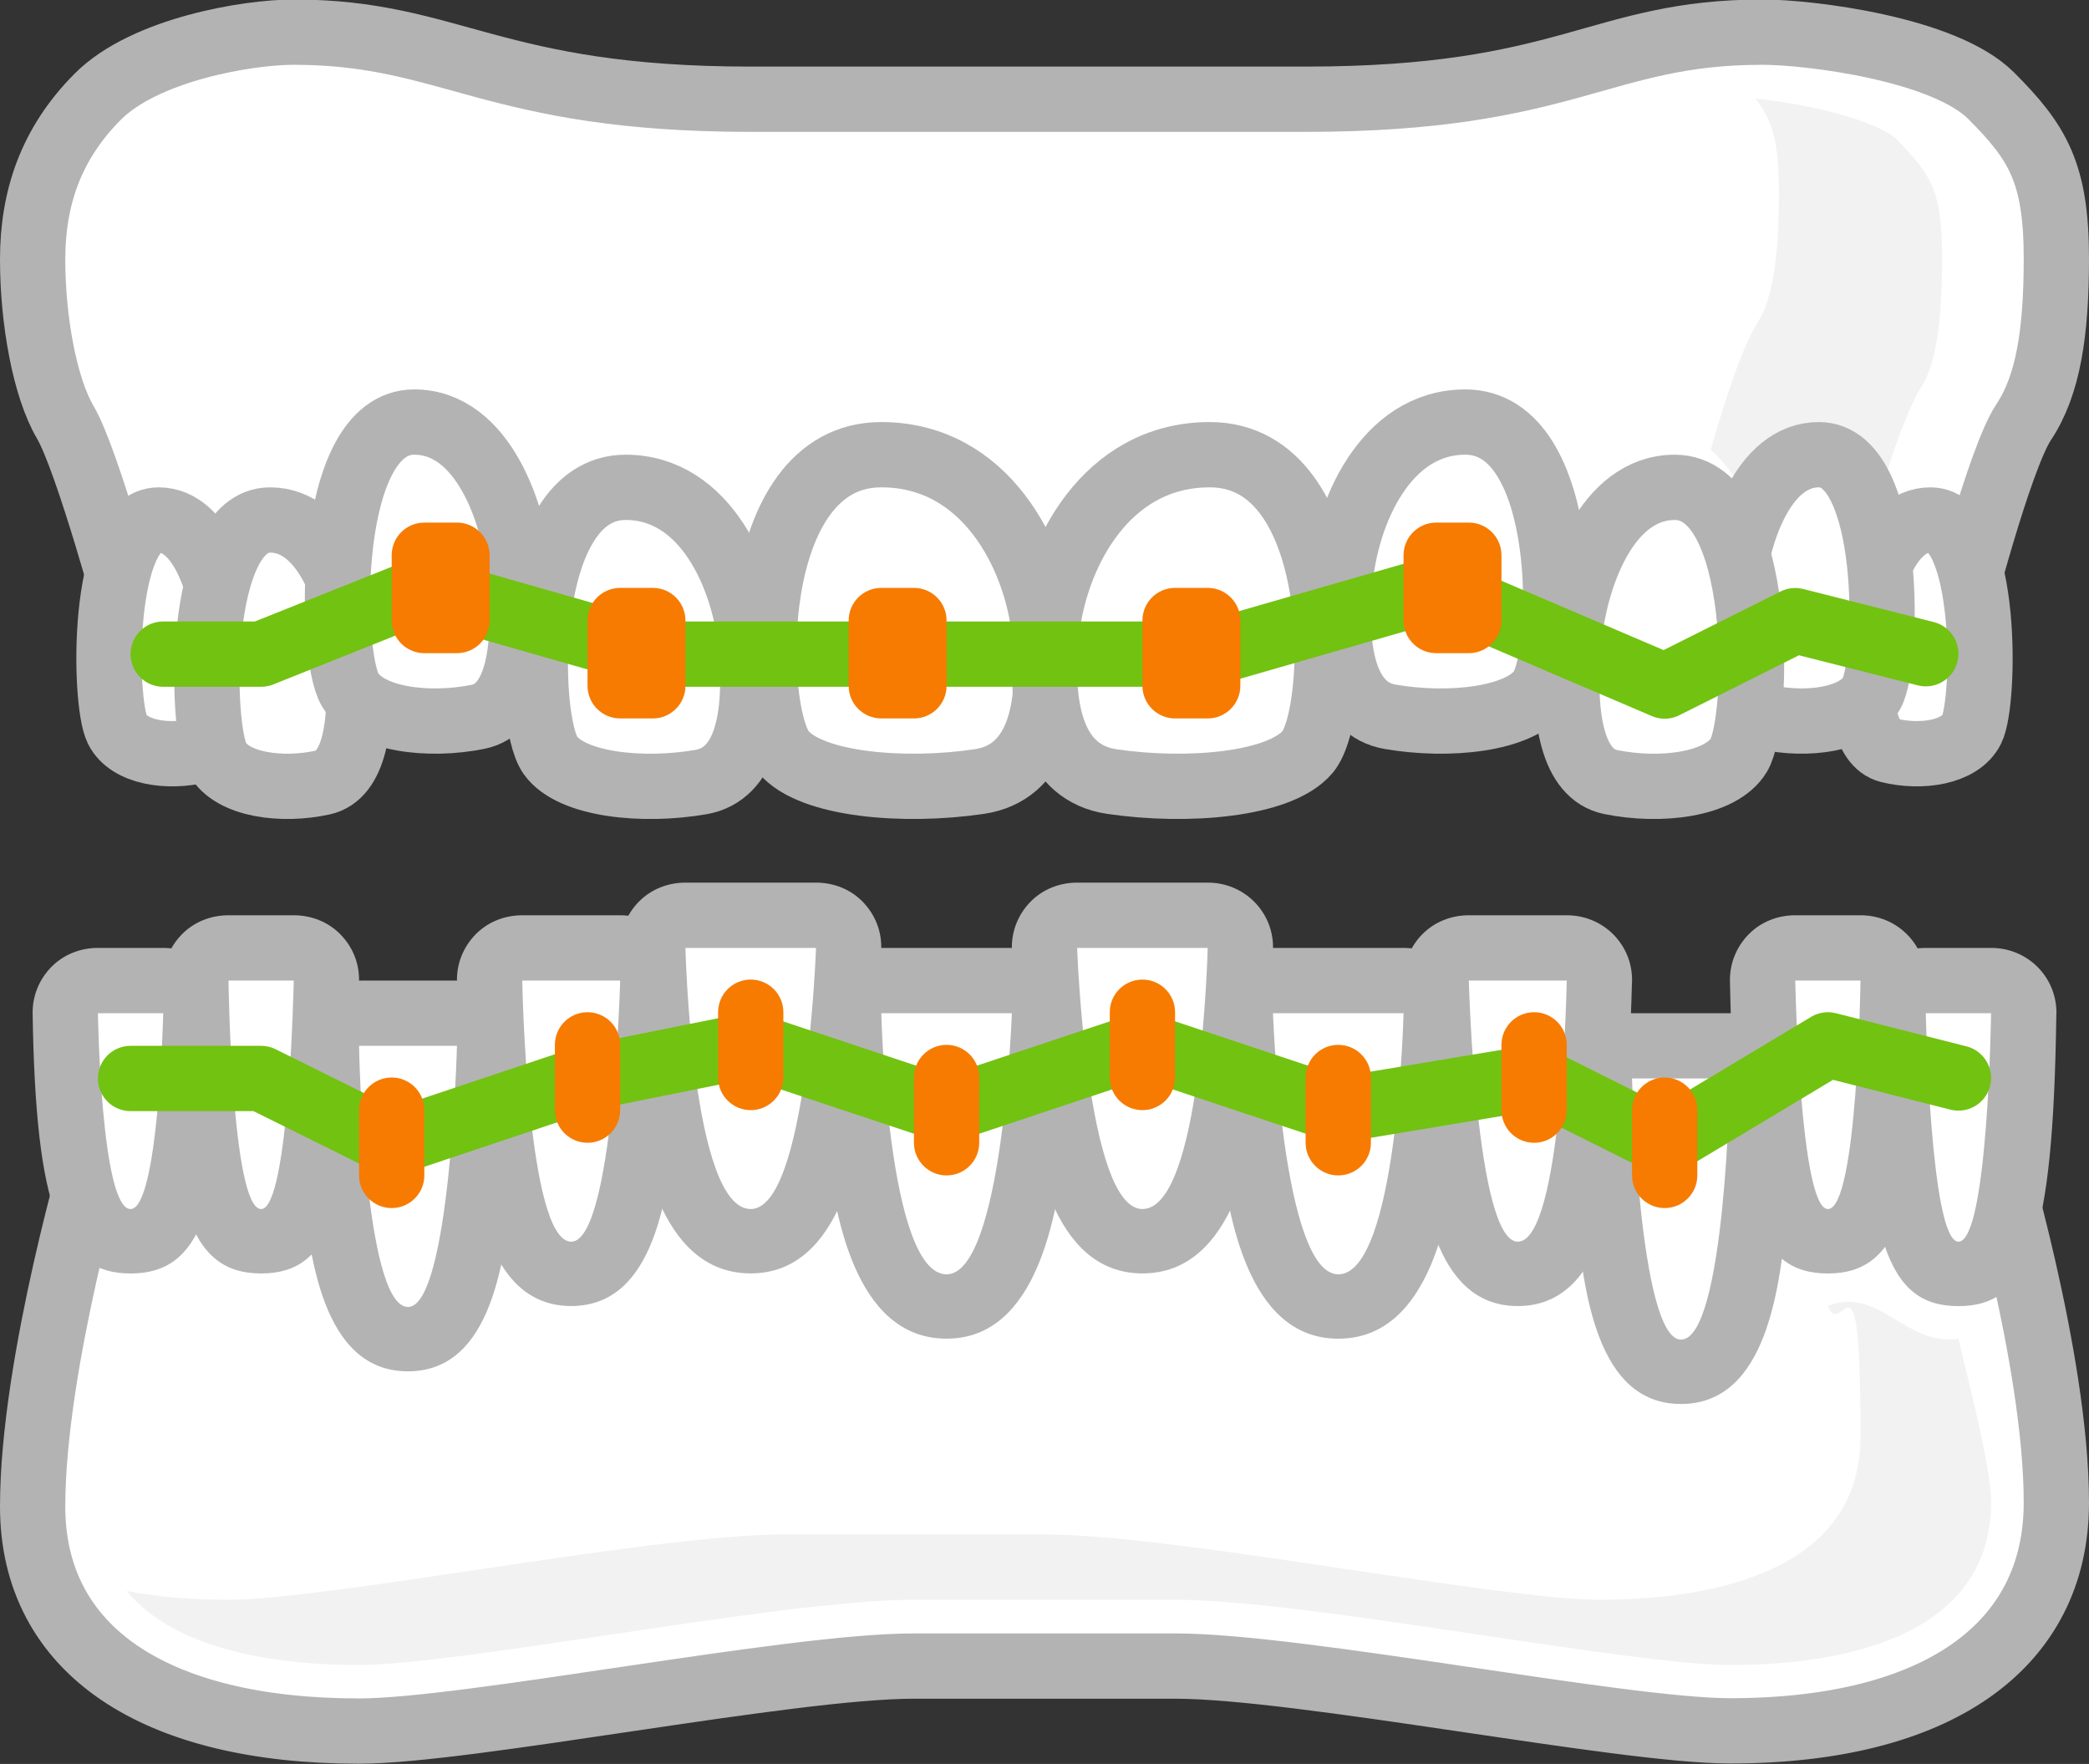 <?xml version="1.0" encoding="iso-8859-1"?>
<!-- Generator: Adobe Illustrator 19.2.0, SVG Export Plug-In . SVG Version: 6.00 Build 0)  -->
<svg version="1.1" xmlns="http://www.w3.org/2000/svg" xmlns:xlink="http://www.w3.org/1999/xlink" x="0px" y="0px"
	 viewBox="0 0 64 54.04" style="enable-background:new 0 0 64 54.04;" xml:space="preserve">
<rect x="0" y="0" width="64" height="54.04" fill="#333333" stroke="none"/>
<g id="_x37_2">
	<g>
		<path style="fill:#FFFFFF;stroke:#B3B3B3;stroke-width:2;stroke-linecap:round;stroke-linejoin:round;stroke-miterlimit:10;" d="
			M61,35.04H3c0,0-2,6.693-2,11.11c0,4.417,3.75,6.883,10,6.883c3.333,0,13.167-1.992,17-1.992c1.083,0,6.917,0,8,0
			c3.833,0,13.667,1.985,17,1.985c6.333,0,10-2.576,10-6.992C63,41.616,61,35.04,61,35.04z"/>
		<path style="fill:#F2F2F2;" d="M56,40.01c0.437,1.125,1-2.313,1,4c0,4.351-5.013,5-8,5c-1.46,0-4.615-0.471-7.666-0.926
			C37.793,47.556,34.132,47.01,32,47.01h-8c-2.132,0-5.793,0.546-9.334,1.074C11.615,48.539,8.46,49.01,7,49.01
			c-0.916,0-2.023-0.061-3.117-0.266c1.571,1.914,4.9,2.266,7.117,2.266c1.46,0,4.615-0.471,7.666-0.926
			c3.541-0.528,7.202-1.074,9.334-1.074h8c2.132,0,5.793,0.546,9.334,1.074C48.385,50.539,51.54,51.01,53,51.01c2.987,0,8-0.649,8-5
			c0-1.115-0.79-4.055-1-5C58.375,41.26,57.562,39.385,56,40.01z"/>
		<g>
			<g>
				<path style="fill:#FFFFFF;" d="M29,40.01c-1.851,0-2.86-3.021-3-8.977c-0.006-0.27,0.096-0.514,0.284-0.708
					c0.188-0.192,0.446-0.286,0.715-0.286h4c0.271,0,0.531,0.095,0.719,0.291s0.29,0.45,0.28,0.722
					C31.79,37.001,30.781,40.01,29,40.01z"/>
				<path style="fill:#B3B3B3;" d="M31,31.04c0,0-0.281,8-2,8c-1.813,0-2-8-2-8H31 M31,29.04h-4c-0.539,0-1.054,0.202-1.431,0.587
					c-0.376,0.385-0.581,0.898-0.569,1.437c0.002,0.086,0.053,2.133,0.338,4.22c0.234,1.714,0.783,5.727,3.661,5.727
					c2.809,0,3.36-3.863,3.625-5.719c0.297-2.082,0.371-4.127,0.374-4.213c0.019-0.542-0.183-1.054-0.56-1.445
					S31.543,29.04,31,29.04L31,29.04z M31,33.01h0.005H31L31,33.01z"/>
			</g>
			<g>
				<path style="fill:#FFFFFF;" d="M23,38.01c-1.851,0-2.86-3.021-3-8.977c-0.006-0.27,0.096-0.514,0.284-0.708
					c0.188-0.192,0.446-0.286,0.715-0.286h4c0.271,0,0.531,0.095,0.719,0.291s0.29,0.45,0.28,0.722
					C25.79,35.001,24.781,38.01,23,38.01z"/>
				<path style="fill:#B3B3B3;" d="M25,29.04c0,0-0.281,8-2,8c-1.813,0-2-8-2-8H25 M25,27.04h-4c-0.539,0-1.054,0.202-1.431,0.587
					c-0.376,0.385-0.581,0.898-0.569,1.437c0.002,0.086,0.053,2.133,0.338,4.22c0.234,1.714,0.783,5.727,3.661,5.727
					c2.809,0,3.36-3.863,3.625-5.719c0.297-2.082,0.371-4.127,0.374-4.213c0.019-0.542-0.183-1.054-0.56-1.445
					S25.543,27.04,25,27.04L25,27.04z M25,31.01h0.005H25L25,31.01z"/>
			</g>
			<g>
				<path style="fill:#FFFFFF;" d="M17.5,39.01c-0.701,0-2.342,0-2.5-8.982c-0.004-0.269,0.099-0.512,0.287-0.704
					S15.732,29.04,16,29.04h3c0.27,0,0.528,0.094,0.716,0.288c0.188,0.192,0.291,0.447,0.283,0.716
					C19.763,39.017,18.234,39.01,17.5,39.01z"/>
				<path style="fill:#B3B3B3;" d="M19,30.04c0,0-0.211,8-1.5,8c-1.359,0-1.5-8-1.5-8H19 M19,28.04h-3
					c-0.537,0-1.051,0.201-1.427,0.583c-0.376,0.383-0.583,0.893-0.573,1.429c0.001,0.085,0.039,2.105,0.25,4.165
					c0.222,2.168,0.594,5.794,3.249,5.794c2.603,0,2.976-3.484,3.222-5.788c0.22-2.056,0.275-4.075,0.277-4.16
					c0.014-0.539-0.19-1.047-0.567-1.433S19.54,28.04,19,28.04L19,28.04z M19,32.01h0.005H19L19,32.01z"/>
			</g>
			<g>
				<path style="fill:#FFFFFF;" d="M12.5,41.01c-0.701,0-2.342,0-2.5-8.982c-0.004-0.269,0.099-0.512,0.287-0.704
					S10.732,31.04,11,31.04h3c0.27,0,0.528,0.094,0.716,0.288c0.188,0.192,0.291,0.447,0.283,0.716
					C14.763,41.017,13.234,41.01,12.5,41.01z"/>
				<path style="fill:#B3B3B3;" d="M14,32.04c0,0-0.211,8-1.5,8c-1.359,0-1.5-8-1.5-8H14 M14,30.04h-3
					c-0.537,0-1.051,0.201-1.427,0.583C9.197,31.006,8.991,31.516,9,32.053c0.001,0.085,0.039,2.105,0.25,4.165
					c0.222,2.168,0.594,5.794,3.249,5.794c2.603,0,2.976-3.484,3.222-5.788c0.22-2.056,0.275-4.075,0.277-4.16
					c0.014-0.539-0.19-1.047-0.567-1.433S14.54,30.04,14,30.04L14,30.04z M14,34.01h0.005H14L14,34.01z"/>
			</g>
			<g>
				<path style="fill:#FFFFFF;" d="M8,38.01c-0.799,0-1.893,0-2-7.986c-0.003-0.268,0.1-0.51,0.288-0.701S6.732,29.04,7,29.04h2
					c0.269,0,0.526,0.093,0.714,0.285c0.188,0.192,0.291,0.444,0.286,0.713C9.839,38.017,8.819,38.01,8,38.01z"/>
				<path style="fill:#B3B3B3;" d="M9,30.04c0,0-0.141,7-1,7c-0.906,0-1-7-1-7H9 M9,28.04H7c-0.535,0-1.048,0.199-1.424,0.58
					C5.201,29.001,4.993,29.509,5,30.044c0.092,6.877,0.793,8.969,3,8.969c2.187,0,2.86-2.012,3-8.962
					c0.011-0.537-0.195-1.042-0.571-1.426S9.537,28.04,9,28.04L9,28.04z M9,32.01h0.005H9L9,32.01z"/>
			</g>
			<g>
				<path style="fill:#FFFFFF;" d="M4,38.01c-0.753,0-1.891,0-2-6.984c-0.004-0.268,0.1-0.511,0.288-0.702
					C2.476,30.132,2.732,30.04,3,30.04h2c0.269,0,0.527,0.093,0.715,0.286C5.903,30.519,6.006,30.771,6,31.041
					C5.836,38.017,4.731,38.01,4,38.01z"/>
				<path style="fill:#B3B3B3;" d="M5,31.04c0,0-0.141,6-1,6c-0.906,0-1-6-1-6H5 M5,29.04H3c-0.536,0-1.049,0.2-1.425,0.582
					C1.199,30.004,0.992,30.513,1,31.049c0.093,5.958,0.85,7.965,3,7.965c2.13,0,2.858-1.934,2.999-7.955
					c0.013-0.538-0.192-1.045-0.569-1.43C6.054,29.243,5.539,29.04,5,29.04L5,29.04z M5,33.01h0.005H5L5,33.01z"/>
			</g>
			<g>
				<path style="fill:#FFFFFF;" d="M35,38.01c-1.781,0-2.79-3.017-3-8.965c-0.009-0.271,0.092-0.519,0.28-0.714
					S32.729,28.04,33,28.04h4c0.27,0,0.527,0.093,0.716,0.286c0.188,0.193,0.29,0.446,0.284,0.715
					C37.86,34.997,36.851,38.01,35,38.01z"/>
				<path style="fill:#B3B3B3;" d="M37,29.04L37,29.04 M37,29.04c0,0-0.188,8-2,8c-1.719,0-2-8-2-8H37 M37.005,27.04H37h-4
					c-0.543,0-1.062,0.205-1.439,0.596s-0.579,0.91-0.56,1.452c0.003,0.086,0.077,2.127,0.374,4.208
					c0.265,1.856,0.815,5.716,3.625,5.716c2.878,0,3.427-4.016,3.661-5.73c0.251-1.839,0.321-3.65,0.335-4.114
					c0.004-0.052,0.006-0.09,0.006-0.143C39.003,27.921,38.11,27.04,37.005,27.04L37.005,27.04z M37,31.01h0.005H37L37,31.01z"/>
			</g>
			<g>
				<path style="fill:#FFFFFF;" d="M41,40.01c-1.781,0-2.79-3.017-2.999-8.965c-0.01-0.271,0.091-0.519,0.279-0.714
					S38.729,30.04,39,30.04h4c0.27,0,0.527,0.093,0.716,0.286c0.188,0.193,0.29,0.446,0.284,0.715
					C43.86,36.997,42.851,40.01,41,40.01z"/>
				<path style="fill:#B3B3B3;" d="M43,31.04L43,31.04 M43,31.04c0,0-0.188,8-2,8c-1.719,0-2-8-2-8H43 M43.005,29.04H43h-4
					c-0.543,0-1.062,0.205-1.439,0.596s-0.579,0.91-0.56,1.452c0.003,0.086,0.077,2.127,0.374,4.208
					c0.265,1.856,0.815,5.716,3.625,5.716c2.878,0,3.427-4.016,3.661-5.73c0.251-1.839,0.321-3.65,0.335-4.114
					c0.004-0.052,0.006-0.09,0.006-0.143C45.003,29.921,44.11,29.04,43.005,29.04L43.005,29.04z M43,33.01h0.005H43L43,33.01z"/>
			</g>
			<g>
				<path style="fill:#FFFFFF;" d="M46.5,39.01c-0.734,0-2.263,0-2.5-8.974c-0.007-0.27,0.096-0.516,0.283-0.708
					C44.472,29.134,44.73,29.04,45,29.04h3c0.269,0,0.525,0.092,0.713,0.284c0.188,0.191,0.292,0.443,0.287,0.711
					C48.842,39.017,47.201,39.01,46.5,39.01z"/>
				<path style="fill:#B3B3B3;" d="M48,30.04L48,30.04 M48,30.04c0,0-0.141,8-1.5,8c-1.289,0-1.5-8-1.5-8H48 M48.005,28.04H48h-3
					c-0.54,0-1.056,0.203-1.433,0.59s-0.581,0.901-0.567,1.441c0.002,0.085,0.057,2.1,0.277,4.156
					c0.246,2.305,0.619,5.785,3.222,5.785c2.655,0,3.027-3.629,3.249-5.797c0.186-1.817,0.238-3.605,0.248-4.061
					c0.003-0.047,0.005-0.08,0.005-0.129C50.003,28.921,49.11,28.04,48.005,28.04L48.005,28.04z M48,32.01h0.005H48L48,32.01z"/>
			</g>
			<g>
				<path style="fill:#FFFFFF;" d="M51.5,42.01c-0.734,0-2.263,0-2.5-8.974c-0.007-0.27,0.096-0.516,0.283-0.708
					C49.472,32.134,49.73,32.04,50,32.04h3c0.269,0,0.525,0.092,0.713,0.284c0.188,0.191,0.292,0.443,0.287,0.711
					C53.842,42.017,52.201,42.01,51.5,42.01z"/>
				<path style="fill:#B3B3B3;" d="M53,33.04L53,33.04 M53,33.04c0,0-0.141,8-1.5,8c-1.289,0-1.5-8-1.5-8H53 M53.005,31.04H53h-3
					c-0.54,0-1.056,0.203-1.433,0.59s-0.581,0.901-0.567,1.441c0.002,0.085,0.057,2.1,0.277,4.156
					c0.246,2.305,0.619,5.785,3.222,5.785c2.655,0,3.027-3.629,3.249-5.797c0.186-1.817,0.238-3.605,0.248-4.061
					c0.003-0.047,0.005-0.08,0.005-0.129C55.003,31.921,54.11,31.04,53.005,31.04L53.005,31.04z M53,35.01h0.005H53L53,35.01z"/>
			</g>
			<g>
				<path style="fill:#FFFFFF;" d="M56,38.01c-0.819,0-1.84,0-2-7.979c-0.005-0.27,0.098-0.513,0.286-0.706
					c0.188-0.191,0.445-0.285,0.714-0.285h2c0.268,0,0.523,0.092,0.712,0.283c0.188,0.19,0.292,0.441,0.288,0.708
					C57.893,38.017,56.799,38.01,56,38.01z"/>
				<path style="fill:#B3B3B3;" d="M57,30.04L57,30.04 M57,30.04c0,0-0.094,7-1,7c-0.859,0-1-7-1-7H57 M57.005,28.04H57h-2
					c-0.537,0-1.052,0.201-1.428,0.585C53.195,29.009,52.99,29.52,53,30.058c0.14,6.95,0.812,8.956,3,8.956
					c2.196,0,2.901-2.077,2.998-8.873c0.003-0.043,0.004-0.072,0.004-0.115C59.003,28.921,58.11,28.04,57.005,28.04L57.005,28.04z
					 M57,32.01h0.005H57L57,32.01z"/>
			</g>
			<g>
				<path style="fill:#FFFFFF;" d="M60,39.01c-0.819,0-1.84,0-2-7.979c-0.005-0.27,0.098-0.513,0.286-0.706
					c0.188-0.191,0.445-0.285,0.714-0.285h2c0.268,0,0.523,0.092,0.712,0.283c0.188,0.19,0.292,0.441,0.288,0.708
					C61.893,39.017,60.799,39.01,60,39.01z"/>
				<path style="fill:#B3B3B3;" d="M61,31.04L61,31.04 M61,31.04c0,0-0.094,7-1,7c-0.859,0-1-7-1-7H61 M61.005,29.04H61h-2
					c-0.537,0-1.052,0.201-1.428,0.585C57.195,30.009,56.99,30.52,57,31.058c0.14,6.95,0.812,8.956,3,8.956
					c2.196,0,2.901-2.077,2.998-8.873c0.003-0.043,0.004-0.072,0.004-0.115C63.003,29.921,62.11,29.04,61.005,29.04L61.005,29.04z
					 M61,33.01h0.005H61L61,33.01z"/>
			</g>
		</g>
		
			<polyline style="fill:none;stroke:#72C211;stroke-width:2;stroke-linecap:round;stroke-linejoin:round;stroke-miterlimit:10;" points="
			4,33.04 8,33.04 12,35.025 18,33.018 23,32.014 29,34.012 35,32.011 41,34.01 47,33.01 51,35.01 56,32.01 60,33.025 		"/>
		<path style="fill:#FFFFFF;stroke:#B3B3B3;stroke-width:2;stroke-linecap:round;stroke-linejoin:round;stroke-miterlimit:10;" d="
			M60,18.93c0,0,1.25-4.875,2-6s1-2.75,1-5c0-2.625-0.563-3.563-2-5c-1.438-1.437-5.563-1.945-7-1.945c-5,0-5.917,2.055-14,2.055
			c-2.188,0-8,0-8,0s-6.813,0-9,0c-7.917,0-9.167-2.055-14-2.055c-1.438,0-4.563,0.535-6,1.972C1.562,4.395,1,6.069,1,7.944
			s0.375,3.931,1,4.993c0.686,1.165,2,6.028,2,6.028L60,18.93z"/>
		<path style="fill:#F2F2F2;" d="M52.409,13.779c0.368,0.314,0.649,0.699,0.883,1.11c0.651-0.443,1.463-0.723,2.459-0.723
			c0.776,0,1.439,0.172,2.006,0.453c0.357-1.138,0.747-2.197,1.104-2.759C59.297,11.17,59.5,9.921,59.5,7.93
			c0-2.101-0.325-2.542-1.352-3.621c-0.58-0.609-2.775-1.133-4.367-1.288C54.314,3.704,54.5,4.344,54.5,5.93
			c0,1.991-0.203,3.24-0.641,3.93C53.382,10.612,52.846,12.247,52.409,13.779z"/>
		<g>
			<path style="fill:#FFFFFF;stroke:#B3B3B3;stroke-width:2;stroke-linecap:round;stroke-linejoin:round;stroke-miterlimit:10;" d="
				M4.86,15.93c1.347,0,2.008,2.165,2.114,3.85c0.106,1.684-0.089,3.022-0.845,3.208c-0.978,0.241-2.178,0.072-2.536-0.642
				C3.169,21.504,3.089,15.93,4.86,15.93z"/>
			<path style="fill:#FFFFFF;stroke:#B3B3B3;stroke-width:2;stroke-linecap:round;stroke-linejoin:round;stroke-miterlimit:10;" d="
				M8.275,15.93c1.715,0,2.556,2.468,2.691,4.387c0.135,1.919-0.113,3.444-1.076,3.656c-1.245,0.274-2.773,0.082-3.229-0.731
				C6.122,22.282,6.022,15.93,8.275,15.93z"/>
			<path style="fill:#FFFFFF;stroke:#B3B3B3;stroke-width:2;stroke-linecap:round;stroke-linejoin:round;stroke-miterlimit:10;" d="
				M12.691,12.93c2.083,0,3.105,2.77,3.268,4.925c0.163,2.155-0.138,3.866-1.307,4.104c-1.512,0.308-3.368,0.092-3.922-0.821
				C10.076,20.061,9.954,12.93,12.691,12.93z"/>
			<path style="fill:#FFFFFF;stroke:#B3B3B3;stroke-width:2;stroke-linecap:round;stroke-linejoin:round;stroke-miterlimit:10;" d="
				M59.14,15.93c-1.347,0-2.008,2.165-2.114,3.85c-0.106,1.684,0.089,3.022,0.845,3.208c0.978,0.241,2.178,0.072,2.536-0.642
				C60.831,21.504,60.911,15.93,59.14,15.93z"/>
			<path style="fill:#FFFFFF;stroke:#B3B3B3;stroke-width:2;stroke-linecap:round;stroke-linejoin:round;stroke-miterlimit:10;" d="
				M55.725,13.93c-1.715,0-2.556,2.468-2.691,4.387s0.113,3.444,1.076,3.656c1.245,0.274,2.773,0.082,3.229-0.731
				C57.878,20.282,57.978,13.93,55.725,13.93z"/>
			<path style="fill:#FFFFFF;stroke:#B3B3B3;stroke-width:2;stroke-linecap:round;stroke-linejoin:round;stroke-miterlimit:10;" d="
				M51.309,14.93c-2.083,0-3.105,2.77-3.268,4.925s0.138,3.866,1.307,4.104c1.512,0.308,3.368,0.092,3.922-0.821
				C53.924,22.061,54.046,14.93,51.309,14.93z"/>
			<path style="fill:#FFFFFF;stroke:#B3B3B3;stroke-width:2;stroke-linecap:round;stroke-linejoin:round;stroke-miterlimit:10;" d="
				M19.169,14.93c2.451,0,3.653,2.77,3.845,4.925s-0.162,3.866-1.538,4.104c-1.779,0.308-3.963,0.092-4.615-0.821
				C16.093,22.061,15.948,14.93,19.169,14.93z"/>
			<path style="fill:#FFFFFF;stroke:#B3B3B3;stroke-width:2;stroke-linecap:round;stroke-linejoin:round;stroke-miterlimit:10;" d="
				M44.894,12.93c-2.451,0-3.653,2.77-3.845,4.925c-0.192,2.155,0.162,3.866,1.538,4.104c1.779,0.308,3.963,0.092,4.615-0.821
				C47.97,20.061,48.114,12.93,44.894,12.93z"/>
			<path style="fill:#FFFFFF;stroke:#B3B3B3;stroke-width:2;stroke-linecap:round;stroke-linejoin:round;stroke-miterlimit:10;" d="
				M27,13.93c3.187,0,4.75,3.073,5,5.462s-0.211,4.288-2,4.552c-2.313,0.341-5.153,0.102-6-0.91C23,21.839,22.812,13.93,27,13.93z"
				/>
			<path style="fill:#FFFFFF;stroke:#B3B3B3;stroke-width:2;stroke-linecap:round;stroke-linejoin:round;stroke-miterlimit:10;" d="
				M37.063,13.93c-3.188,0-4.75,3.073-5,5.462c-0.25,2.39,0.211,4.288,2,4.552c2.313,0.341,5.153,0.102,6-0.91
				C41.063,21.839,41.25,13.93,37.063,13.93z"/>
		</g>
		
			<polyline style="fill:none;stroke:#72C211;stroke-width:2;stroke-linecap:round;stroke-linejoin:round;stroke-miterlimit:10;" points="
			5,20.04 8,20.04 13,18.04 20,20.04 28,20.04 37,20.04 44,18.025 51,21.018 55,19.014 59,20.027 		"/>
	</g>
	<path style="fill:#F77B01;" d="M28,22.01h-1c-0.552,0-1-0.448-1-1v-2c0-0.552,0.448-1,1-1h1c0.552,0,1,0.448,1,1v2
		C29,21.562,28.552,22.01,28,22.01z"/>
	<path style="fill:#F77B01;" d="M20,22.01h-1c-0.552,0-1-0.448-1-1v-2c0-0.552,0.448-1,1-1h1c0.552,0,1,0.448,1,1v2
		C21,21.562,20.552,22.01,20,22.01z"/>
	<path style="fill:#F77B01;" d="M29,36.01L29,36.01c-0.552,0-1-0.448-1-1v-2c0-0.552,0.448-1,1-1h0c0.552,0,1,0.448,1,1v2
		C30,35.562,29.552,36.01,29,36.01z"/>
	<path style="fill:#F77B01;" d="M23,34.01L23,34.01c-0.552,0-1-0.448-1-1v-2c0-0.552,0.448-1,1-1h0c0.552,0,1,0.448,1,1v2
		C24,33.562,23.552,34.01,23,34.01z"/>
	<path style="fill:#F77B01;" d="M18,35.01L18,35.01c-0.552,0-1-0.448-1-1v-2c0-0.552,0.448-1,1-1h0c0.552,0,1,0.448,1,1v2
		C19,34.562,18.552,35.01,18,35.01z"/>
	<path style="fill:#F77B01;" d="M12,37.01L12,37.01c-0.552,0-1-0.448-1-1v-2c0-0.552,0.448-1,1-1h0c0.552,0,1,0.448,1,1v2
		C13,36.562,12.552,37.01,12,37.01z"/>
	<path style="fill:#F77B01;" d="M35,34.01L35,34.01c-0.552,0-1-0.448-1-1v-2c0-0.552,0.448-1,1-1h0c0.552,0,1,0.448,1,1v2
		C36,33.562,35.552,34.01,35,34.01z"/>
	<path style="fill:#F77B01;" d="M41,36.01L41,36.01c-0.552,0-1-0.448-1-1v-2c0-0.552,0.448-1,1-1h0c0.552,0,1,0.448,1,1v2
		C42,35.562,41.552,36.01,41,36.01z"/>
	<path style="fill:#F77B01;" d="M47,35.01L47,35.01c-0.552,0-1-0.448-1-1v-2c0-0.552,0.448-1,1-1h0c0.552,0,1,0.448,1,1v2
		C48,34.562,47.552,35.01,47,35.01z"/>
	<path style="fill:#F77B01;" d="M51,37.01L51,37.01c-0.552,0-1-0.448-1-1v-2c0-0.552,0.448-1,1-1h0c0.552,0,1,0.448,1,1v2
		C52,36.562,51.552,37.01,51,37.01z"/>
	<path style="fill:#F77B01;" d="M14,20.01h-1c-0.552,0-1-0.448-1-1v-2c0-0.552,0.448-1,1-1h1c0.552,0,1,0.448,1,1v2
		C15,19.562,14.552,20.01,14,20.01z"/>
	<path style="fill:#F77B01;" d="M37,22.01h-1c-0.552,0-1-0.448-1-1v-2c0-0.552,0.448-1,1-1h1c0.552,0,1,0.448,1,1v2
		C38,21.562,37.552,22.01,37,22.01z"/>
	<path style="fill:#F77B01;" d="M45,20.01h-1c-0.552,0-1-0.448-1-1v-2c0-0.552,0.448-1,1-1h1c0.552,0,1,0.448,1,1v2
		C46,19.562,45.552,20.01,45,20.01z"/>
</g>
<g id="Layer_1">
</g>
</svg>
